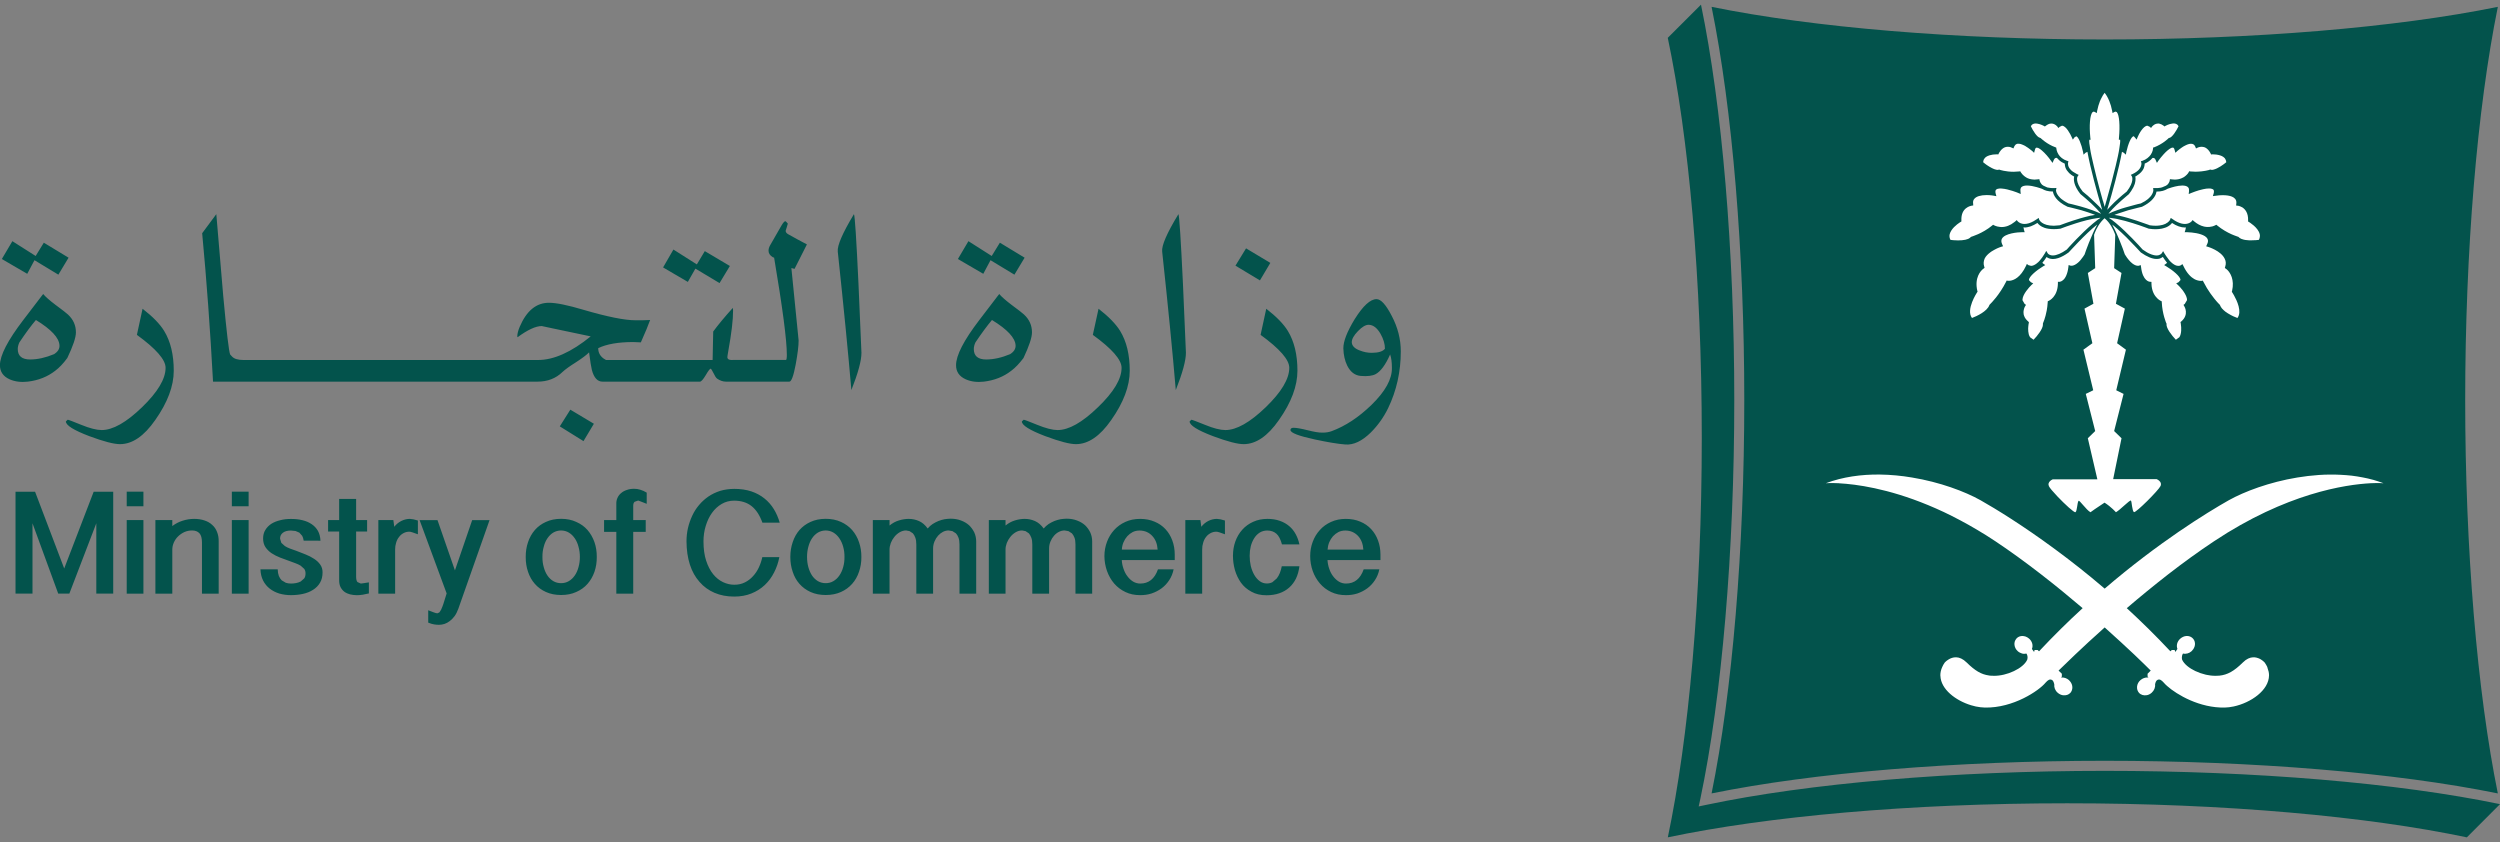 <svg version="1.2" xmlns="http://www.w3.org/2000/svg" viewBox="0 0 380 128" width="380" height="128">
	<rect x="0" y="0" width="380" height="128" fill="#808080" stroke="none"/>
	<style>
		.s0 { fill: #03534c } 
		.s1 { fill: #ffffff } 
	</style>
	<g>
		<path class="s0" d="m258.55 0.71l-5.05 5.04c3.18 15.03 5.17 36.69 5.17 60.77 0 24.06-1.99 45.72-5.16 60.75l-0.02 0.01c15.02-3.17 36.67-5.18 60.74-5.18 24.07 0 45.71 2.01 60.73 5.18l5.04-5.05c-15.45-3.22-37.31-5.06-60.08-5.06-23.01 0-45.09 1.89-60.58 5.17l-1.14 0.24 0.25-1.14c3.27-15.51 5.16-37.6 5.16-60.62 0-22.78-1.85-44.64-5.06-60.11zm1.61 0.33c3.16 15.54 4.97 37.22 4.97 59.78 0 22.58-1.81 44.26-4.97 59.78 15.52-3.16 37.21-4.96 59.75-4.96 22.56 0 44.25 1.8 59.76 4.96-3.15-15.5-4.96-37.19-4.96-59.78 0-22.57 1.81-44.26 4.96-59.78-15.51 3.16-37.2 4.96-59.76 4.96-22.54 0-44.23-1.8-59.75-4.96z"/>
		<path class="s0" d="m129.8 32.55q-2.61 4.33-2.46 5.69 1.32 12.34 2.07 21.05 1.54-3.91 1.53-5.66l-0.45-10.47q-0.48-10.27-0.69-10.61zm49.32 0q-2.63 4.33-2.47 5.69 1.33 12.34 2.07 21.05 1.54-3.91 1.54-5.66l-0.45-10.47q-0.49-10.27-0.69-10.61zm-146.24 0q-1.46 1.97-2.15 2.9 1.01 10.72 1.65 22.56h6.33 30.1 5.58 7.31q2.3 0 3.81-1.48 0.61-0.57 2.03-1.46 1.42-0.92 2-1.51 0.27 2.09 0.42 2.66 0.47 1.79 1.62 1.79h8.9 5.91q0.29 0 0.88-0.98 0.58-1 0.76-0.99 0.11 0.05 0.43 0.69 0.31 0.66 0.55 0.83 0.67 0.45 1.33 0.45h1.01 8.63q0.47 0 0.96-2.58 0.45-2.43 0.45-3.68l-1.1-11.01 0.48 0.13 1.88-3.72q-1.38-0.72-2.85-1.55-0.38-0.22-0.38-0.52l0.17-0.54 0.16-0.55-0.29-0.32q-0.22-0.2-0.71 0.67l-1.71 2.98q-0.23 0.41-0.22 0.8 0 0.56 0.62 0.96l0.23 0.09q1.93 11.45 1.93 14.75 0 0.8-0.14 0.79h-8.11v0.01h-0.14q-0.6 0-0.65-0.38-0.02-0.05 0.14-0.97 0.74-4.09 0.73-6.19l-0.04-0.38q-1.89 2.1-2.98 3.59l-0.09 4.33h-8.59-7.61l-0.35-0.21q-0.84-0.59-0.84-1.59 1.89-0.92 5.31-0.93 0.74 0.01 1.17 0.05 1.01-2.26 1.41-3.4-0.21 0.01-1.14 0.04h-1.1q-2.46 0-7.89-1.59-3.59-1.07-5.25-1.07-2.89 0-4.45 3.67-0.36 0.87-0.36 1.44l0.04 0.13q2.31-1.7 3.68-1.7l1.78 0.38q3.76 0.78 5.66 1.19-4.42 3.59-8 3.59h-7.4-5.58-30.1-1.69q-1.26 0-1.74-0.52l-0.29-0.31q-0.29-0.61-1.06-8.94c0 0-1.05-12.39-1.05-12.4zm65.94 16.09q0.16 0 0 0 0 0 0 0zm-96.94-11.98l-1.6 2.71 3.86 2.25 1.1-2.07 3.63 2.2 1.55-2.58-3.76-2.28-1.24 2.02c0 0-3.54-2.25-3.54-2.25zm145.32 0l-1.6 2.71 3.86 2.25 1.1-2.07 3.63 2.2 1.55-2.58-3.76-2.28-1.24 2.02c0 0-3.54-2.25-3.54-2.25zm42.2 1.09l-1.61 2.63 3.72 2.24 1.58-2.66c0 0-3.68-2.21-3.69-2.21zm-87.04 0.18l-1.57 2.72 3.76 2.2 1.15-2.02 3.67 2.2 1.57-2.6-3.81-2.26-1.21 2.02c0 0-3.56-2.26-3.56-2.26zm-95.8 6.76l-3.02 3.95q-3.55 4.64-3.55 6.88 0.01 1.48 1.48 2.14 1.22 0.53 2.76 0.35 2.42-0.29 4.17-1.66 0.9-0.67 1.83-1.93 1.31-2.74 1.31-3.9 0-1.59-1.21-2.71-0.38-0.36-1.88-1.46-1.35-1.02-1.89-1.66zm145.32 0l-3.02 3.95q-3.55 4.64-3.54 6.88 0 1.48 1.48 2.14 1.21 0.53 2.75 0.35 2.42-0.29 4.17-1.66 0.9-0.67 1.85-1.93 1.29-2.74 1.29-3.9 0-1.59-1.21-2.71-0.38-0.36-1.88-1.46-1.34-1.02-1.89-1.66zm57.35 0.78q-1.41 0-3.31 3.03-1.75 2.87-1.73 4.46 0.04 1.49 0.59 2.62 0.72 1.44 2.04 1.56 1.54 0.13 2.29-0.28 1.14-0.62 2.19-2.98 0.27 0.78 0.27 2.03 0.05 2.57-3.11 5.64-2.92 2.83-6.06 3.99-0.63 0.23-1.43 0.22-0.74 0.01-2.19-0.36-1.47-0.37-2.16-0.38-0.47 0.01-0.47 0.34 0 0.64 3.72 1.44 2.93 0.63 4.6 0.76 1.88 0.16 3.9-1.83 1.61-1.61 2.62-3.68 1.93-4 1.93-8.64 0-2.79-1.38-5.4-1.31-2.55-2.31-2.54zm-187.56 1.46q-0.62 2.9-0.86 3.97 4.36 3.17 4.36 5 0 2.54-3.58 6-3.59 3.47-6.14 3.47-1.17-0.01-3.09-0.79-1.91-0.78-2.07-0.78l-0.28 0.26q0.01 0.88 3.55 2.23 3.3 1.23 4.69 1.22 2.8 0 5.35-3.67 2.81-3.99 2.81-7.49 0-3.66-1.46-6.05-0.96-1.57-3.28-3.37zm145.31 0q-0.62 2.9-0.87 3.97 4.37 3.17 4.37 5 0.01 2.54-3.59 6-3.58 3.47-6.14 3.47-1.16-0.01-3.08-0.79-1.91-0.78-2.07-0.78l-0.28 0.26q0.01 0.88 3.55 2.23 3.3 1.23 4.68 1.22 2.81 0 5.36-3.67 2.81-3.99 2.81-7.49 0-3.66-1.46-6.05-0.97-1.57-3.28-3.37zm25.49 0q-0.62 2.9-0.86 3.97 4.36 3.17 4.36 5 0 2.54-3.58 6-3.6 3.47-6.14 3.47-1.18-0.01-3.08-0.79-1.93-0.78-2.08-0.78l-0.27 0.26q0 0.88 3.54 2.23 3.3 1.23 4.68 1.22 2.81 0 5.36-3.67 2.81-3.99 2.81-7.49 0-3.66-1.46-6.05-0.96-1.57-3.28-3.37zm-187.01 1.71q3.5 2.14 3.58 3.85 0.05 0.79-0.82 1.34-1.94 0.81-3.63 0.81-1.89 0-1.89-1.59 0-0.47 0.25-1.01 1.41-2.11 2.51-3.4zm145.32 0q3.5 2.14 3.59 3.85 0.04 0.79-0.83 1.34-1.93 0.81-3.64 0.81-1.88 0-1.88-1.59 0-0.47 0.25-1.01 1.42-2.11 2.51-3.4zm57.31 0.73q0.99 0.05 1.75 1.37 0.68 1.21 0.67 2.27-0.49 0.62-2.02 0.62-0.91 0-1.81-0.36-1.16-0.43-1.21-1.23-0.02-0.72 0.94-1.71 0.96-1 1.68-0.96zm-121.4 12.9l-1.6 2.54 3.6 2.24 1.58-2.64z"/>
		<path class="s0" d="m96.46 74.3q-0.65-0.02-1.17 0.17-0.51 0.16-0.87 0.47-0.37 0.3-0.56 0.73-0.19 0.41-0.18 0.9v2.48h-1.86v1.79h1.86v9.4h2.57v-9.4h1.9v-1.79h-1.9v-2.17q0-0.44 0.22-0.61l0.53-0.19 0.38 0.14q0.36 0.14 0.92 0.36v-1.7q-0.47-0.29-0.97-0.44-0.49-0.15-0.87-0.14zm15.13 0.01q-1.14 0.01-2.12 0.3-0.99 0.32-1.79 0.86-0.8 0.55-1.42 1.29-0.63 0.74-1.04 1.63-0.42 0.9-0.65 1.88-0.22 0.99-0.22 2 0.01 1.98 0.51 3.54 0.51 1.57 1.47 2.64 0.93 1.08 2.28 1.66 1.34 0.57 2.99 0.57 1.45 0 2.61-0.47 1.17-0.47 2.03-1.28 0.87-0.82 1.42-1.91 0.56-1.08 0.8-2.33h-2.59q-0.17 0.8-0.52 1.55-0.35 0.76-0.9 1.35-0.53 0.59-1.24 0.94-0.73 0.36-1.61 0.35-0.86 0-1.69-0.39-0.85-0.4-1.51-1.21-0.66-0.82-1.07-2.07-0.4-1.24-0.4-2.92 0-1.25 0.35-2.37 0.34-1.12 0.95-1.97 0.61-0.85 1.47-1.35 0.86-0.5 1.89-0.5 1.61 0.01 2.64 0.82 1.05 0.83 1.66 2.53h2.63q-0.32-1.12-0.89-2.05-0.57-0.94-1.43-1.63-0.85-0.69-2-1.08-1.16-0.38-2.61-0.38zm-92.33 0.42v2.22h2.54v-2.22zm15.98 0v2.22h2.55v-2.22zm-32.88 0.01v15.49h2.58v-10.69l3.91 10.69h1.69l4.1-10.69v10.69h2.57v-15.49h-2.97l-4.48 11.67-4.43-11.67zm49.19 1.1v3.21h-1.68v1.74h1.68v7.39q0 0.64 0.21 1.06 0.23 0.44 0.59 0.71 0.37 0.27 0.85 0.39 0.49 0.12 1.02 0.13 0.4 0 0.89-0.07 0.49-0.08 0.96-0.2v-1.68q-0.56 0.1-0.83 0.13l-0.4 0.05-0.51-0.23q-0.2-0.22-0.2-0.84v-6.84h1.67v-1.74h-1.67v-3.21c0 0-2.58 0-2.58 0zm92.95 3q-0.45 0.01-0.92 0.08-0.47 0.09-0.94 0.27-0.45 0.19-0.88 0.46-0.42 0.28-0.75 0.68-0.59-0.81-1.32-1.13-0.75-0.33-1.56-0.33-0.71 0-1.48 0.23-0.78 0.23-1.44 0.78v-0.83h-2.54v11.19h2.54v-6.72q0-0.47 0.19-0.98 0.2-0.51 0.54-0.93 0.34-0.43 0.8-0.7 0.47-0.28 0.99-0.28l0.52 0.1 0.51 0.34q0.22 0.25 0.37 0.66 0.15 0.4 0.15 1.02v7.49h2.55v-6.85q0-0.58 0.21-1.08 0.21-0.51 0.54-0.88 0.34-0.38 0.75-0.59 0.42-0.21 0.85-0.21l0.59 0.1 0.53 0.34q0.24 0.25 0.39 0.66 0.15 0.4 0.15 1.02v7.49h2.54v-7.93q0-0.74-0.29-1.38-0.3-0.62-0.8-1.1-0.52-0.46-1.23-0.72-0.71-0.27-1.56-0.27zm17.63 0q-0.45 0.01-0.92 0.08-0.47 0.09-0.94 0.27-0.45 0.19-0.88 0.46-0.41 0.28-0.75 0.68-0.59-0.81-1.32-1.13-0.75-0.33-1.56-0.33-0.71 0-1.48 0.23-0.78 0.23-1.44 0.78v-0.83h-2.54v11.19h2.54v-6.72q0-0.47 0.19-0.98 0.2-0.51 0.54-0.93 0.34-0.43 0.8-0.7 0.46-0.28 0.99-0.28l0.52 0.1 0.51 0.34q0.21 0.25 0.37 0.66 0.15 0.4 0.15 1.02v7.49h2.55v-6.85q0-0.58 0.21-1.08 0.21-0.51 0.54-0.88 0.33-0.38 0.75-0.59 0.42-0.21 0.85-0.21l0.59 0.1 0.53 0.34q0.23 0.25 0.39 0.66 0.15 0.4 0.15 1.02v7.49h2.54v-7.93q0-0.74-0.29-1.38-0.3-0.62-0.8-1.1-0.52-0.46-1.23-0.72-0.71-0.27-1.56-0.27zm-76.84 0.02q-1.3 0-2.31 0.47-1 0.45-1.68 1.23-0.69 0.8-1.04 1.85-0.36 1.05-0.35 2.25-0.01 1.2 0.35 2.25 0.35 1.06 1.04 1.84 0.68 0.78 1.68 1.23 1.01 0.46 2.31 0.46 1.3 0 2.3-0.46 1.03-0.45 1.71-1.23 0.69-0.78 1.06-1.84 0.36-1.05 0.35-2.25 0.01-1.2-0.35-2.25-0.37-1.05-1.06-1.85-0.68-0.78-1.71-1.23-1-0.47-2.3-0.47zm40.22 0q-1.3 0-2.31 0.47-0.99 0.45-1.68 1.23-0.69 0.8-1.03 1.85-0.36 1.05-0.36 2.25 0 1.2 0.36 2.25 0.34 1.06 1.03 1.84 0.69 0.78 1.68 1.23 1.01 0.46 2.31 0.46 1.3 0 2.32-0.46 1-0.45 1.69-1.23 0.7-0.78 1.05-1.84 0.37-1.05 0.36-2.25 0.01-1.2-0.36-2.25-0.35-1.05-1.05-1.85-0.69-0.78-1.69-1.23-1.02-0.47-2.32-0.47zm-96 0.01q-0.88 0-1.73 0.27-0.85 0.26-1.59 0.82v-0.91h-2.57v11.19h2.57v-6.69q0-0.56 0.23-1.08 0.24-0.54 0.65-0.94 0.41-0.4 0.96-0.66 0.55-0.24 1.17-0.24 0.71 0 1.11 0.42 0.39 0.42 0.39 1.43v7.76h2.54v-7.96q0.01-0.79-0.25-1.42-0.24-0.64-0.73-1.07-0.47-0.45-1.17-0.68-0.7-0.24-1.58-0.24zm32.79 0q-0.66 0-1.29 0.31-0.63 0.31-1.08 0.89l-0.14-1.02h-2.28v11.19h2.55v-6.7q-0.01-0.54 0.15-1.04 0.14-0.5 0.43-0.86 0.27-0.38 0.69-0.6 0.41-0.23 0.92-0.22 0.21-0.01 1.27 0.39v-2.09l-0.67-0.18c0 0-0.55-0.07-0.55-0.07zm122.67 0q-0.66 0-1.3 0.31-0.62 0.31-1.07 0.89l-0.14-1.02h-2.29v11.19h2.56v-6.7q-0.01-0.54 0.15-1.04 0.14-0.5 0.42-0.86 0.28-0.38 0.7-0.6 0.41-0.23 0.92-0.22 0.21-0.01 1.27 0.39v-2.09l-0.67-0.18c0 0-0.55-0.07-0.55-0.07zm7.68 0q-1.19 0-2.16 0.44-0.97 0.43-1.65 1.19-0.69 0.76-1.06 1.78-0.37 1.02-0.37 2.2 0 1.07 0.29 2.14 0.31 1.07 0.92 1.94 0.62 0.86 1.6 1.38 0.95 0.54 2.29 0.54 1.07 0 1.94-0.3 0.87-0.3 1.51-0.87 0.64-0.57 1.04-1.39 0.38-0.81 0.51-1.85h-2.68q-0.1 0.54-0.29 1.02-0.19 0.47-0.47 0.83l-0.66 0.57q-0.38 0.2-0.84 0.2-0.61 0-1.1-0.36-0.49-0.37-0.82-0.95-0.34-0.59-0.53-1.35-0.17-0.76-0.17-1.56 0-0.76 0.17-1.45 0.19-0.7 0.53-1.23 0.33-0.52 0.83-0.84 0.51-0.31 1.14-0.31 0.84 0 1.39 0.48 0.54 0.47 0.85 1.63h2.65q-0.17-0.83-0.56-1.55-0.38-0.71-0.98-1.22-0.6-0.52-1.43-0.81-0.83-0.3-1.89-0.3zm-19.35 0q-1.25 0-2.25 0.46-1.01 0.46-1.71 1.24-0.7 0.77-1.08 1.79-0.38 1.02-0.39 2.15 0.01 1.19 0.39 2.27 0.39 1.09 1.09 1.91 0.71 0.82 1.72 1.3 1 0.48 2.25 0.47 0.89 0.01 1.71-0.25 0.83-0.28 1.51-0.77 0.69-0.51 1.17-1.24 0.49-0.73 0.68-1.66h-2.38q-0.76 2.16-2.69 2.16-0.57 0-1.07-0.29-0.5-0.3-0.87-0.8-0.38-0.48-0.6-1.14-0.23-0.64-0.27-1.34h8.05v-0.81q0-1.18-0.37-2.17-0.36-0.99-1.05-1.73-0.68-0.73-1.65-1.13-0.98-0.42-2.19-0.42zm31.27 0q-1.25 0-2.25 0.46-1.02 0.46-1.71 1.24-0.7 0.77-1.08 1.79-0.38 1.02-0.38 2.15 0 1.19 0.38 2.27 0.39 1.09 1.1 1.91 0.7 0.82 1.71 1.3 1.01 0.48 2.25 0.47 0.89 0.01 1.72-0.25 0.82-0.28 1.5-0.77 0.69-0.51 1.17-1.24 0.49-0.73 0.68-1.66h-2.38q-0.76 2.16-2.69 2.16-0.57 0-1.07-0.29-0.49-0.3-0.87-0.8-0.38-0.48-0.6-1.14-0.23-0.64-0.27-1.34h8.05v-0.81q0-1.18-0.37-2.17-0.36-0.99-1.05-1.73-0.68-0.73-1.65-1.13-0.97-0.42-2.19-0.42zm-160.34 0.01q-0.83-0.01-1.59 0.18-0.78 0.18-1.37 0.54-0.59 0.38-0.93 0.94-0.35 0.55-0.35 1.31 0 0.77 0.36 1.32 0.36 0.53 0.93 0.92 0.58 0.38 1.29 0.66 0.72 0.28 1.44 0.53 0.48 0.16 0.92 0.34 0.44 0.16 0.78 0.37l0.54 0.49q0.2 0.3 0.19 0.69 0 0.46-0.2 0.75l-0.54 0.47q-0.33 0.17-0.72 0.24-0.39 0.07-0.75 0.07-0.43 0-0.79-0.12l-0.62-0.37q-0.27-0.26-0.44-0.68-0.15-0.4-0.17-0.99h-2.62q0.03 0.97 0.41 1.72 0.38 0.73 1.01 1.22 0.64 0.49 1.45 0.74 0.83 0.24 1.77 0.24 0.96 0 1.82-0.19 0.87-0.19 1.52-0.61 0.68-0.42 1.07-1.08 0.39-0.65 0.39-1.59 0-0.68-0.36-1.18-0.35-0.5-0.93-0.87-0.57-0.38-1.3-0.67-0.7-0.28-1.41-0.55-0.49-0.16-0.93-0.33-0.45-0.17-0.8-0.39l-0.54-0.49-0.19-0.63q-0.01-0.56 0.42-0.9 0.43-0.34 1.24-0.34l0.69 0.07 0.58 0.25 0.43 0.48q0.16 0.29 0.23 0.74h2.08l0.28 0.01h0.19q-0.04-0.87-0.38-1.49-0.36-0.63-0.96-1.03-0.6-0.41-1.4-0.6-0.81-0.2-1.74-0.19zm-24.97 0.17v11.19h2.54v-11.19zm15.98 0v11.19h2.55v-11.19zm36.53 0.01l-2.62 7.64-2.65-7.64h-2.72l4.11 11.14-0.47 1.51-0.16 0.46-0.21 0.5-0.25 0.4-0.29 0.15-0.25-0.03-0.36-0.12-0.42-0.16-0.39-0.15v1.88q0.52 0.21 0.9 0.27 0.39 0.06 0.74 0.06 0.4 0 0.82-0.13 0.41-0.13 0.8-0.43 0.41-0.3 0.74-0.75 0.34-0.47 0.58-1.14l4.74-13.46c0 0-2.64 0-2.64 0zm13.51 1.57q0.66 0.01 1.18 0.32 0.53 0.32 0.9 0.87 0.38 0.54 0.57 1.28 0.21 0.73 0.21 1.55 0 0.84-0.21 1.56-0.19 0.73-0.57 1.27-0.37 0.54-0.9 0.85-0.52 0.31-1.18 0.31-0.64 0-1.18-0.31-0.52-0.31-0.89-0.85-0.37-0.55-0.56-1.27-0.21-0.72-0.2-1.56-0.01-0.82 0.2-1.55 0.19-0.75 0.56-1.28 0.37-0.55 0.89-0.87 0.54-0.31 1.18-0.32zm40.22 0q0.66 0.01 1.18 0.32 0.53 0.32 0.9 0.87 0.38 0.54 0.58 1.28 0.21 0.73 0.2 1.55 0.01 0.84-0.2 1.56-0.2 0.73-0.58 1.27-0.37 0.54-0.9 0.85-0.52 0.31-1.18 0.31-0.64 0-1.18-0.31-0.52-0.31-0.89-0.85-0.36-0.55-0.56-1.27-0.2-0.72-0.2-1.56 0-0.82 0.2-1.55 0.2-0.75 0.56-1.28 0.37-0.55 0.89-0.87 0.54-0.31 1.18-0.32zm47.7 0.01q0.6 0 1.11 0.22 0.49 0.22 0.84 0.61 0.36 0.38 0.57 0.91 0.2 0.53 0.24 1.16h-5.44q0.03-0.59 0.25-1.11 0.22-0.52 0.57-0.92 0.37-0.4 0.83-0.64 0.47-0.23 1.03-0.23zm31.27 0q0.61 0 1.11 0.22 0.49 0.22 0.85 0.61 0.35 0.38 0.56 0.91 0.2 0.53 0.24 1.16h-5.44q0.04-0.59 0.25-1.11 0.22-0.52 0.57-0.92 0.37-0.4 0.83-0.64 0.47-0.23 1.03-0.23z"/>
	</g>
	<path class="s1" d="m319.9 14.11q-0.25 0.3-0.57 0.96-0.08 0.17-0.16 0.36v0.01q-0.23 0.57-0.4 1.39l-0.06 0.36-0.3-0.17-0.17-0.06-0.19 0.1c-0.38 0.45-0.51 2.01-0.32 3.88l0.04 0.3h-0.19c-0.06 0.21 0.01 0.72 0.13 1.43l0.07 0.42 0.14 0.69q0.14 0.66 0.33 1.44 0.18 0.78 0.4 1.64 0 0 0 0 0.22 0.86 0.46 1.77 0.25 0.91 0.51 1.84l0.06 0.16 0.21 0.73 0.01 0.1 0.04-0.1 0.2-0.73 0.05-0.16c0.53-1.86 1.02-3.7 1.39-5.25q0.18-0.78 0.33-1.44l0.14-0.69 0.07-0.42c0.12-0.71 0.18-1.22 0.14-1.43h-0.2l0.02-0.3c0.18-1.87 0.05-3.43-0.31-3.88l-0.18-0.1-0.2 0.06-0.28 0.17-0.07-0.36q-0.16-0.82-0.4-1.39v-0.01c-0.25-0.64-0.53-1.07-0.74-1.32zm10.49 4.65q-0.1 0-0.19 0.02c-0.54 0.06-1.07 0.36-1.07 0.36l-0.11 0.08-0.07-0.04-0.05-0.05q-0.34-0.26-0.66-0.33-0.05-0.01-0.11-0.02-0.02 0-0.05 0-0.03 0-0.06 0-0.1 0-0.19 0.02c-0.26 0.05-0.45 0.18-0.57 0.29q-0.05 0.04-0.08 0.08-0.06 0.06-0.07 0.07l-0.02 0.03-0.13 0.18-0.2-0.18-0.35-0.16q0 0-0.01 0c-0.61 0-1.3 1.27-1.48 1.73l-0.15 0.38-0.26-0.32-0.03-0.03-0.14-0.16q0 0.01 0 0.01l-0.01-0.01c-0.39 0-0.87 1.24-1.12 2.36l-0.08 0.44-0.16-0.15-0.15-0.14-0.14-0.07-0.14-0.08c-0.44 2.49-1.51 6.37-2.16 8.51l-0.08 0.31 0.52-0.56 0.58-0.59c0.86-0.82 1.71-1.51 1.87-1.63 1.18-1.52 0.79-2.27 0.79-2.28l-0.15-0.23-0.02-0.02 0.05-0.03 0.22-0.1c0.43-0.21 0.7-0.41 0.92-0.63 0.31-0.33 0.39-0.64 0.41-0.84q0-0.03 0.01-0.05v-0.03l-0.01-0.13-0.04-0.17-0.03-0.07v-0.02l0.16-0.05 0.08-0.02c0.62-0.22 1.01-0.59 1.25-0.92 0.32-0.47 0.35-0.9 0.35-0.9l0.01-0.19 0.16-0.04c1.29-0.49 2.18-1.35 2.19-1.38l0.06-0.04 0.07-0.01c0.44-0.09 1.07-1.1 1.39-1.77q-0.15-0.32-0.5-0.4-0.06-0.01-0.12-0.02-0.06-0.01-0.13-0.01zm-20.96 0.01q-0.54 0-0.74 0.42c0.32 0.68 0.94 1.68 1.4 1.76l0.06 0.03 0.06 0.04c0.02 0.01 0.9 0.89 2.2 1.36q0 0 0.01 0l0.06 0.03 0.07 0.03 0.01 0.06 0.01 0.11c0 0.04 0.05 0.45 0.35 0.91 0.23 0.33 0.62 0.71 1.26 0.92l0.08 0.02 0.15 0.06-0.03 0.08-0.04 0.17v0.16c0 0.2 0.07 0.54 0.42 0.89q0.27 0.29 0.82 0.57 0.05 0.03 0.1 0.06l0.21 0.1 0.06 0.02-0.01 0.04-0.16 0.24c0 0-0.41 0.75 0.79 2.26 0.08 0.06 0.33 0.26 0.66 0.55h0.01q0.25 0.22 0.55 0.5 0.31 0.28 0.62 0.59l0.48 0.46 0.12 0.12 0.08 0.08 0.43 0.48-0.01-0.02 0.02 0.02-0.09-0.32c-0.63-2.12-1.71-6-2.15-8.49h-0.01q0 0 0 0l-0.28 0.14-0.3 0.29-0.08-0.43c-0.24-1.15-0.72-2.36-1.05-2.36q-0.01 0-0.01 0l-0.07 0.06-0.18 0.11-0.13 0.19-0.11 0.14-0.17-0.37c-0.19-0.46-0.87-1.74-1.47-1.74v0.01q0 0-0.01-0.01l-0.35 0.17-0.2 0.18-0.15-0.22c0 0-0.36-0.46-0.91-0.46q-0.1 0-0.2 0.02-0.01 0-0.02 0-0.08 0.02-0.16 0.05-0.02 0.01-0.05 0.02-0.21 0.09-0.43 0.26l-0.09 0.07-0.04 0.03-0.13-0.08c-0.01 0-0.52-0.29-1.04-0.36q-0.11-0.02-0.22-0.02zm-2.64 3.08q-0.06 0-0.11 0-0.05 0.01-0.1 0.02-0.05 0.02-0.09 0.04-0.05 0.02-0.09 0.05-0.02 0.02-0.03 0.03-0.02 0.02-0.04 0.04-0.08 0.07-0.13 0.17-0.03 0.05-0.05 0.11l-0.11 0.25-0.23-0.1q-0.01-0.01-0.18-0.08-0.08-0.02-0.19-0.05h-0.01q-0.05-0.01-0.11-0.01-0.07-0.01-0.13-0.01-0.43 0-0.77 0.26-0.26 0.19-0.47 0.52-0.07 0.11-0.14 0.23v0.01l-0.06 0.14-0.17-0.01h-0.11q-0.12 0-0.35 0.02-0.11 0-0.23 0.02-0.02 0.01-0.04 0.01-0.2 0.03-0.41 0.09-0.04 0.01-0.07 0.02-0.14 0.04-0.26 0.1-0.19 0.09-0.34 0.22-0.05 0.05-0.09 0.1-0.17 0.18-0.22 0.44 0 0.01 0 0.02-0.01 0.08-0.01 0.17 0.17 0.14 0.44 0.34 0.13 0.09 0.28 0.19 0.14 0.09 0.29 0.18h0.01q0.15 0.09 0.3 0.17 0.16 0.08 0.31 0.14 0.07 0.03 0.14 0.05 0.08 0.03 0.15 0.04 0.07 0.02 0.13 0.03 0.07 0.01 0.13 0.01l0.09-0.01 0.08-0.01 0.04-0.02 0.03-0.01 0.06 0.03c0.02 0.01 0.93 0.31 2.15 0.31q0.42-0.01 0.84-0.05l0.15-0.03 0.09 0.15c0.01 0.01 0.1 0.17 0.29 0.37q0.09 0.1 0.22 0.2 0.06 0.05 0.13 0.1 0.07 0.06 0.15 0.1 0.08 0.05 0.17 0.1 0.09 0.04 0.19 0.08 0.1 0.04 0.2 0.07h0.01q0.21 0.06 0.47 0.08 0.13 0.02 0.26 0.02l0.51-0.04 0.22-0.03 0.05 0.25q0.01 0.03 0.08 0.2 0.05 0.12 0.18 0.28 0.04 0.06 0.09 0.11l0.23 0.16 0.57 0.26 0.23 0.04q0.09 0.02 0.19 0.03 0.1 0.02 0.21 0.02 0.1 0.01 0.21 0.01h0.01q0.11 0 0.22 0l0.13-0.01 0.19-0.01v0.08l-0.06 0.24v0.02c0 0.07 0.01 0.29 0.18 0.59q0.14 0.26 0.47 0.59 0.08 0.08 0.18 0.16 0.2 0.16 0.46 0.33h0.01q0.13 0.09 0.28 0.17 0.15 0.09 0.32 0.17h0.01c0.16 0.04 0.91 0.2 1.83 0.46 0.56 0.16 1.17 0.35 1.75 0.56q0.36 0.13 0.7 0.27 0.16 0.06 0.32 0.14 0.01 0 0.02 0.01 0.15 0.06 0.28 0.13l-0.01-0.05-0.03-0.05-0.59-0.65q-0.2-0.21-0.41-0.41-0.2-0.21-0.41-0.4-0.42-0.39-0.79-0.71-0.36-0.31-0.59-0.5-0.23-0.19-0.24-0.2l-0.04-0.04c-1.04-1.32-1.04-2.22-0.94-2.65h-0.01q-0.11-0.06-0.22-0.12-0.1-0.07-0.19-0.13h-0.01q-0.09-0.07-0.17-0.14-0.08-0.06-0.16-0.13-0.41-0.42-0.55-0.8-0.04-0.12-0.07-0.24-0.05-0.22-0.04-0.39-0.52-0.22-0.84-0.52h-0.01q-0.19-0.17-0.34-0.35l-0.06-0.02c-0.13 0-0.27 0.03-0.39 0.25q-0.03 0.05-0.05 0.11l-0.04 0.09-0.13 0.32-0.26-0.35c-0.33-0.48-0.88-1.13-1.38-1.55q-0.14-0.13-0.28-0.22-0.28-0.2-0.48-0.2c-0.07 0-0.22 0-0.3 0.38l-0.11 0.41-0.29-0.28q-0.02-0.01-0.22-0.17-0.1-0.08-0.23-0.18-0.13-0.1-0.28-0.2h-0.01q-0.15-0.11-0.32-0.21-0.09-0.04-0.17-0.09-0.09-0.04-0.18-0.08-0.09-0.04-0.18-0.07-0.08-0.03-0.17-0.06-0.09-0.02-0.17-0.03-0.09-0.01-0.17-0.01zm26.24 0q-0.27 0-0.58 0.13-0.15 0.06-0.3 0.14-0.15 0.08-0.3 0.16-0.14 0.09-0.28 0.19c-0.26 0.18-0.49 0.37-0.62 0.48l-0.09 0.09-0.21 0.18-0.1-0.4q-0.07-0.28-0.16-0.34-0.04-0.03-0.08-0.04-0.04-0.01-0.06 0-0.11 0-0.23 0.05-0.12 0.05-0.26 0.15-0.14 0.09-0.29 0.22-0.3 0.26-0.6 0.59c-0.3 0.33-0.58 0.68-0.78 0.96l-0.17 0.25-0.07 0.1-0.18-0.41q-0.02-0.06-0.05-0.11-0.02-0.04-0.05-0.08-0.03-0.04-0.06-0.06-0.02-0.02-0.04-0.04-0.01 0-0.01-0.01-0.03-0.02-0.06-0.03-0.08-0.03-0.15-0.02l-0.07 0.01q-0.01 0.01-0.02 0.02c-0.27 0.31-0.64 0.63-1.17 0.84q0 0.01 0 0.01 0 0.08-0.01 0.18-0.01 0.1-0.04 0.21 0 0 0 0-0.02 0.11-0.07 0.24 0 0 0 0-0.02 0.06-0.05 0.12 0 0 0 0.01c-0.17 0.34-0.47 0.72-1.03 1.06v0.01q-0.02 0.01-0.03 0.02-0.09 0.05-0.19 0.1 0.06 0.24 0.01 0.68-0.02 0.14-0.06 0.3 0 0.01 0 0.01-0.02 0.08-0.05 0.17 0 0 0 0-0.06 0.18-0.15 0.37 0 0 0 0.01-0.05 0.09-0.1 0.19 0 0.01 0 0.01-0.01 0.01-0.02 0.02-0.09 0.17-0.21 0.35-0.01 0.03-0.03 0.06 0 0 0 0-0.03 0.04-0.05 0.07-0.13 0.19-0.3 0.41l-0.03 0.04q-0.01 0.01-0.24 0.2c-0.19 0.16-0.5 0.42-0.84 0.72q-0.11 0.1-0.23 0.21-0.58 0.51-1.14 1.09l-0.58 0.65-0.02 0.05-0.02 0.02-0.01 0.02q0 0 0 0l-0.01 0.01q0.31-0.15 0.64-0.29 0.34-0.13 0.7-0.26 0.29-0.11 0.59-0.21 0.3-0.1 0.59-0.18 0.88-0.26 1.53-0.42c0.14-0.04 0.31-0.08 0.42-0.11q0 0 0 0 0.35-0.08 0.45-0.1 0.34-0.17 0.61-0.33 0.13-0.09 0.24-0.17 0.12-0.08 0.22-0.16 0.08-0.08 0.16-0.15 0.01-0.01 0.02-0.01v-0.01q0.08-0.08 0.15-0.15 0.07-0.08 0.13-0.15 0.06-0.07 0.1-0.14 0 0 0-0.01 0.05-0.06 0.08-0.13 0 0 0 0c0.17-0.3 0.19-0.53 0.19-0.6v-0.02l-0.03-0.25v-0.06l0.15 0.01h0.14q0.25 0.01 0.46-0.01 0.21-0.02 0.4-0.05l0.22-0.06 0.26-0.11 0.31-0.13 0.23-0.16q0.11-0.11 0.18-0.22c0.13-0.19 0.16-0.35 0.16-0.37l0.04-0.25 0.25 0.03 0.5 0.04h0.01q0.13 0 0.26-0.02 0.26-0.02 0.48-0.09 0.11-0.03 0.21-0.07 0.19-0.07 0.36-0.17 0.08-0.05 0.15-0.1 0.07-0.05 0.14-0.11c0.34-0.27 0.49-0.55 0.49-0.56l0.06-0.12 0.01-0.03h0.03l0.15 0.03c0.25 0.01 0.55 0.04 0.83 0.04q0.23 0 0.44-0.02 0.21-0.01 0.4-0.03 0.19-0.02 0.36-0.05 0.17-0.02 0.32-0.05 0.28-0.06 0.45-0.1 0.15-0.05 0.16-0.06l0.07-0.02h0.01l0.01 0.01 0.04 0.01 0.17 0.03q0.07 0 0.13-0.01 0.04-0.01 0.07-0.01 0.03-0.01 0.07-0.02c0.66-0.15 1.53-0.78 1.93-1.12q-0.01-0.23-0.11-0.42-0.05-0.11-0.12-0.2-0.19-0.2-0.44-0.32-0.13-0.06-0.26-0.1 0 0 0 0-0.13-0.04-0.26-0.07h-0.01q-0.13-0.03-0.25-0.05 0 0 0 0-0.13-0.01-0.23-0.02h-0.01q-0.09-0.01-0.16-0.01-0.1 0-0.17-0.01h-0.12l-0.03 0.01-0.13 0.01-0.05-0.09-0.03-0.08q-0.32-0.61-0.77-0.86-0.09-0.04-0.19-0.08-0.09-0.03-0.19-0.04h-0.01q-0.1-0.02-0.2-0.02-0.09 0-0.16 0.01c-0.28 0.03-0.47 0.13-0.47 0.13l-0.21 0.11h-0.02l-0.1-0.25q-0.07-0.18-0.18-0.28-0.04-0.04-0.08-0.07-0.16-0.11-0.4-0.11zm-1.31 6.35c-0.72 0-1.59 0.27-2 0.41q0 0 0 0-0.2 0.07-0.22 0.07l-0.08 0.05h-0.01q-0.27 0.17-0.67 0.28-0.4 0.11-0.95 0.11-0.02 0.1-0.05 0.21-0.03 0.11-0.08 0.24c-0.22 0.52-0.77 1.22-2.08 1.86l-0.04 0.01c0 0-0.24 0.06-0.62 0.15-0.37 0.09-0.89 0.22-1.44 0.37-0.49 0.15-1.03 0.32-1.54 0.5q-0.25 0.09-0.49 0.18l-0.05 0.03 0.68 0.11c1.85 0.41 3.88 1.17 4.47 1.38 0.05 0.02 0.17 0.07 0.2 0.08q0 0 0 0 0.48 0.07 0.9 0.07 0.17 0 0.32-0.01 0.31-0.02 0.55-0.08 0.12-0.02 0.23-0.05 0.22-0.07 0.38-0.14c0.56-0.27 0.71-0.61 0.71-0.61l0.09-0.24 0.03-0.05 0.1 0.06 0.15 0.1q0.08 0.05 0.15 0.1 0.06 0.04 0.11 0.08 0.13 0.08 0.25 0.15 0.13 0.07 0.25 0.13 0.61 0.29 1.13 0.29h0.06l0.26-0.03 0.24-0.07c0.3-0.11 0.45-0.28 0.45-0.28l0.09-0.12 0.08-0.09 0.18 0.16q0.75 0.64 1.53 0.82 0.02 0.01 0.05 0.01 0.02 0.01 0.04 0.01 0.26 0.05 0.51 0.05 0.13 0 0.25-0.01 0.24-0.02 0.42-0.07 0.09-0.03 0.16-0.05 0.15-0.05 0.23-0.09 0.08-0.04 0.08-0.04l0.15-0.08 0.13 0.11c0.76 0.62 1.54 1.05 2.14 1.32q0.22 0.1 0.41 0.17 0 0 0 0 0.18 0.08 0.32 0.12 0.27 0.1 0.28 0.1l0.07 0.02 0.04 0.04 0.02 0.01q0.05 0.06 0.12 0.11 0.21 0.16 0.58 0.25 0.12 0.03 0.26 0.06 0.14 0.02 0.29 0.03 0 0 0 0 0.15 0.02 0.32 0.03 0.17 0 0.36 0c0.49 0 0.93-0.04 1.13-0.07q0.11-0.21 0.14-0.43 0.04-0.21-0.01-0.43c-0.24-1.03-1.61-1.83-1.63-1.85l-0.14-0.08v-0.17c0.04-1.14-0.45-1.7-0.88-1.98-0.25-0.15-0.48-0.21-0.6-0.24q-0.07-0.01-0.09-0.01l-0.25-0.03 0.03-0.27q0.06-0.47-0.18-0.74-0.17-0.21-0.48-0.34-0.54-0.22-1.41-0.22-0.3 0-0.53 0.02c-0.33 0.03-0.57 0.07-0.57 0.07l-0.39 0.05 0.05-0.19 0.06-0.2c0.08-0.25 0.05-0.44 0-0.55q-0.08-0.11-0.26-0.16-0.09-0.03-0.2-0.05-0.11-0.01-0.25-0.01-0.4 0-0.87 0.11c-0.45 0.09-0.91 0.24-1.25 0.36-0.35 0.12-0.58 0.22-0.58 0.22l-0.19 0.08-0.19 0.08 0.01-0.07 0.04-0.37q0.01-0.2-0.01-0.34-0.02-0.07-0.05-0.13-0.03-0.06-0.07-0.11-0.23-0.27-0.88-0.28zm-23.61 0q-0.64 0-0.89 0.28-0.04 0.05-0.06 0.1-0.09 0.18-0.05 0.49l0.04 0.42-0.38-0.16c-0.01-0.01-1.45-0.6-2.51-0.67q-0.11-0.01-0.21-0.01-0.04 0-0.07 0-0.09 0.01-0.17 0.02-0.02 0-0.04 0.01-0.08 0.01-0.16 0.03-0.08 0.02-0.13 0.06-0.07 0.05-0.11 0.1-0.12 0.17-0.03 0.55l0.11 0.4-0.37-0.07c0 0-0.51-0.1-1.1-0.1-0.92 0-1.59 0.21-1.88 0.57q0 0 0 0.01-0.01 0-0.01 0-0.23 0.26-0.18 0.68 0 0.03 0.01 0.05v0.03l0.01 0.24-0.23 0.03c-0.03 0.01-0.48 0.07-0.89 0.41-0.38 0.31-0.72 0.86-0.68 1.83v0.17l-0.13 0.07c-0.01 0.01-0.93 0.55-1.4 1.3q-0.17 0.26-0.25 0.56-0.1 0.44 0.12 0.86c0.2 0.03 0.64 0.08 1.15 0.08 0.86 0 1.49-0.13 1.81-0.39q0.06-0.04 0.11-0.1l0.05-0.04 0.07-0.03c0-0.01 1.65-0.46 3.16-1.71l0.13-0.11 0.14 0.08c0 0 0.35 0.2 0.89 0.25q0.12 0.01 0.25 0.02 1.02 0 1.95-0.75 0.09-0.07 0.18-0.14l0.18-0.17 0.16 0.2c0.02 0.01 0.17 0.18 0.46 0.29l0.25 0.07 0.25 0.03h0.06q0.64 0 1.39-0.42 0.26-0.14 0.52-0.33l0.18-0.12 0.07-0.05 0.09 0.3c0.02 0 0.38 0.89 2.21 0.89q0.31-0.01 0.67-0.05 0 0 0.01 0 0.11-0.01 0.22-0.02c0.22-0.08 1.6-0.61 3.14-1.06q0.23-0.07 0.47-0.13 0.15-0.04 0.3-0.08 0.39-0.1 0.77-0.19l0.21-0.03 0.44-0.08-0.01-0.01h0.02l-0.04-0.03c-0.64-0.25-1.37-0.48-2.03-0.68-1.1-0.3-2.03-0.51-2.03-0.51l-0.07-0.02c-1.75-0.84-2.13-1.81-2.21-2.31-0.73 0-1.25-0.16-1.61-0.39l-0.1-0.04c-0.01 0-1.26-0.48-2.22-0.48zm11.1 4.9l-0.39 0.05c-2.03 0.25-5.04 1.39-5.45 1.54-0.03 0.02-0.15 0.06-0.15 0.06h-0.01l-0.04 0.01q-0.54 0.07-0.99 0.07-0.87-0.01-1.41-0.2c-0.6-0.21-0.91-0.52-1.08-0.74q0 0-0.01 0 0 0 0 0-0.51 0.32-0.98 0.5-0.01 0-0.03 0.01 0 0-0.01 0-0.04 0.02-0.08 0.03-0.2 0.07-0.39 0.1-0.12 0.02-0.24 0.04-0.11 0.01-0.22 0.01l-0.15-0.04v0.02l0.01 0.1 0.05 0.26 0.11 0.37h-0.34c-0.72 0-2.66 0.18-3.11 0.98q-0.2 0.34 0.03 0.86l0.14 0.3-0.28 0.08q-0.01 0-0.31 0.11-0.14 0.06-0.33 0.14-0.19 0.09-0.39 0.2-0.21 0.11-0.43 0.25-0.11 0.07-0.21 0.15c-0.35 0.26-0.67 0.57-0.85 0.94-0.16 0.39-0.21 0.79-0.07 1.21l0.05 0.17v0.04l-0.15 0.11q-0.01 0.01-0.08 0.06c-0.32 0.25-1.34 1.29-0.86 3.34l0.03 0.1v0.02l-0.08 0.1c-0.01 0.03-1.73 2.6-0.77 3.88q0 0 0.01-0.01 0 0.01 0 0.01c0.73-0.27 2.3-1.01 2.63-1.94l0.03-0.06 0.02-0.02 0.02-0.03c0 0 0.05-0.05 0.06-0.06 0.17-0.17 1.39-1.37 2.42-3.4l0.05-0.1 0.02-0.07h0.02l0.16 0.02 0.15 0.01h0.01q0.08 0 0.19-0.01c0.55-0.07 1.57-0.45 2.43-2.27l0.12-0.28 0.22 0.16 0.03 0.03 0.06 0.01 0.33 0.09c0.22 0 0.61-0.1 1.1-0.57l0.21-0.22q0.37-0.41 0.8-1.13l0.2-0.36 0.05 0.08 0.07 0.12 0.09 0.15q0 0.02 0.1 0.12c0.11 0.09 0.33 0.23 0.69 0.23q0.86-0.01 2.12-0.9c0.24-0.28 2.19-2.45 3.94-3.92l0.72-0.58 0.46-0.31h-0.02l-0.03-0.02q-0.01 0-0.01 0zm1.42 0l-0.06 0.03 0.46 0.31q0.22 0.18 0.48 0.38 0.12 0.09 0.24 0.2c1.62 1.37 3.39 3.3 3.81 3.78 0.03 0.03 0.11 0.11 0.12 0.13q0.31 0.22 0.6 0.39 0.15 0.09 0.28 0.16h0.01q0.13 0.07 0.26 0.12h0.01q0.13 0.06 0.25 0.1h0.01q0.12 0.04 0.24 0.07 0.12 0.03 0.24 0.05 0.11 0.01 0.22 0.01 0.1 0 0.19-0.01 0.09-0.02 0.17-0.04 0.24-0.09 0.34-0.2 0.08-0.07 0.09-0.08l0.06-0.1 0.03-0.05 0.02-0.04 0.09-0.14 0.19 0.33q0.28 0.45 0.53 0.77 0.08 0.11 0.15 0.2 0.06 0.08 0.12 0.16l0.22 0.22c0.37 0.35 0.67 0.49 0.9 0.54h0.01q0.11 0.02 0.2 0.02 0.09 0 0.16-0.01 0.19-0.05 0.22-0.09 0.01 0 0.01 0l0.08-0.06 0.14-0.11 0.14 0.26c0.55 1.17 1.17 1.74 1.69 2.03q0.01 0 0.01 0 0.08 0.04 0.16 0.08 0.08 0.03 0.16 0.06 0.02 0.01 0.05 0.02 0.15 0.05 0.27 0.07 0.05 0.01 0.09 0.01 0 0 0 0 0.01 0 0.03 0.01 0.1 0.01 0.18 0.01h0.15l0.17-0.04 0.04 0.08 0.05 0.09q0.53 1.03 1.07 1.78 0.3 0.43 0.57 0.76 0.17 0.22 0.32 0.39 0 0 0.01 0.01 0.14 0.16 0.25 0.28c0.03 0.03 0.02 0.02 0.05 0.05 0.1 0.1 0.18 0.19 0.19 0.2l0.05 0.04 0.02 0.06q0.1 0.26 0.3 0.5l0.01 0.01q0.13 0.15 0.3 0.3h0.01q0.08 0.08 0.17 0.15 0.18 0.14 0.38 0.26 0.05 0.03 0.1 0.06c0.5 0.31 1.02 0.54 1.37 0.66q0 0 0.01 0c0.72-0.96-0.08-2.64-0.52-3.43-0.15-0.27-0.26-0.43-0.26-0.44l-0.05-0.06-0.03-0.05 0.01-0.02 0.03-0.1c0.4-1.75-0.29-2.77-0.69-3.18q-0.1-0.1-0.17-0.15-0.07-0.06-0.09-0.06l-0.15-0.12 0.02-0.06 0.04-0.14q0.21-0.64-0.08-1.2-0.01-0.01-0.01-0.02c-0.58-1.19-2.49-1.77-2.49-1.77l-0.31-0.09 0.13-0.31q0.2-0.38 0.12-0.68-0.02-0.09-0.07-0.18c-0.33-0.59-1.51-0.84-2.38-0.93q-0.45-0.05-0.73-0.05h-0.34l0.08-0.26 0.03-0.09 0.02-0.11 0.06-0.27h-0.01l-0.09 0.02q-0.02 0-0.04 0-0.23 0-0.45-0.04h-0.01q-0.49-0.09-1-0.35-0.25-0.13-0.51-0.3-0.01 0-0.01 0c-0.13 0.18-0.37 0.41-0.77 0.61q-0.24 0.11-0.55 0.19-0.11 0.03-0.24 0.06-0.4 0.08-0.93 0.09h-0.01q-0.47 0-0.99-0.08h-0.03c-0.02-0.01-0.24-0.09-0.6-0.22-0.89-0.33-2.65-0.93-4.15-1.24q0 0-0.01-0.01-0.22-0.04-0.43-0.08-0.01 0-0.01 0-0.07-0.01-0.14-0.02-0.14-0.02-0.27-0.04c0 0-0.38-0.04-0.38-0.05zm-0.73 0.07c-0.78 0.66-1.25 1.63-1.47 2.16q-0.11 0.27-0.13 0.36v0.02l0.17 5.05-1.12 0.73 0.85 4.68-1.36 0.74 1.2 5.26-1.36 0.98 1.49 6.17-1.13 0.55 0.01 0.01h-0.01l1.43 5.64-1.12 1.09 0.01 0.01h-0.01l1.45 6.24h-6.79c0 0-0.34 0.14-0.53 0.41q-0.02 0.05-0.04 0.09-0.03 0.04-0.04 0.09-0.04 0.09-0.03 0.2 0.01 0.11 0.06 0.24c0.1 0.25 0.66 0.89 1.32 1.59 1.11 1.16 2.53 2.48 2.72 2.37 0.26-0.15 0.26-1.48 0.47-1.72 0.13-0.18 1.15 1.36 1.81 1.73 0 0 1.1-0.8 2.14-1.46 1.03 0.65 1.73 1.46 1.73 1.46 0.67-0.37 2.13-1.93 2.28-1.77q0.03 0.05 0.06 0.14 0.02 0.09 0.04 0.21 0 0 0 0.01 0.04 0.25 0.08 0.54 0 0 0 0 0.05 0.3 0.11 0.53 0.06 0.24 0.17 0.32c0.15 0.07 1.08-0.76 2.02-1.69 0.94-0.93 1.88-1.96 2.03-2.29 0.1-0.25 0.05-0.46-0.06-0.62-0.19-0.27-0.53-0.41-0.53-0.41h-6.62l1.27-6.21v-0.01l-1.12-1.09 1.43-5.64v-0.01l-1.11-0.55 1.47-6.17-1.34-0.98 1.18-5.26-1.36-0.74 0.85-4.68-1.12-0.73 0.17-5.05q0-0.01-0.09-0.26c-0.19-0.49-0.66-1.56-1.53-2.28zm1.15 0.96c0.53 0.95 1.03 2.15 1.39 3.09q0.13 0.32 0.23 0.59c0.16 0.43 0.27 0.75 0.3 0.85q0.35 0.57 0.65 0.91 0 0 0.01 0 0.1 0.12 0.19 0.21l0.01 0.01c0.77 0.77 1.29 0.59 1.29 0.59l0.27-0.09 0.05 0.31c0.25 2.16 1.31 2.23 1.35 2.23h0.04l0.19 0.01v0.26c0.03 1.19 0.5 1.88 0.89 2.25 0.27 0.26 0.5 0.37 0.52 0.38l0.06 0.02 0.08 0.04 0.02 0.17c0.08 1.77 0.68 3.15 0.68 3.16l0.05 0.08-0.01 0.07c-0.06 0.61 0.8 1.73 1.41 2.36q0 0 0.01 0.01l0.47-0.34 0.06-0.04c0.35-0.52 0.31-1.48 0.23-1.96q-0.01-0.1-0.02-0.18l-0.04-0.17 0.12-0.09c1.22-1.05 0.5-2.24 0.47-2.29l-0.13-0.23 0.2-0.15 0.03-0.06 0.3-0.5c0.03-0.4-0.22-0.88-0.51-1.3q-0.11-0.16-0.22-0.31-0.01 0-0.01 0c-0.22-0.29-0.45-0.53-0.6-0.67l-0.01-0.01-0.29-0.27 0.35-0.17 0.3-0.33q0 0 0 0v-0.01c0.02-0.53-1.23-1.53-2.13-2.06l-0.35-0.21 0.33-0.24 0.09-0.09 0.02-0.02q-0.3-0.36-0.64-0.89 0 0.01 0 0.01-0.01 0-0.01-0.01-0.13 0.11-0.34 0.2-0.02 0.01-0.03 0.02 0 0 0 0-0.06 0.02-0.12 0.04-0.01 0-0.01 0-0.19 0.05-0.45 0.05c-0.65 0-1.47-0.34-2.4-1l-0.04-0.05c-0.02-0.01-0.97-1.07-2.13-2.23q-0.35-0.34-0.71-0.68 0-0.01-0.01-0.01-0.36-0.34-0.72-0.66 0 0-0.01-0.01-0.04-0.03-0.09-0.07-0.13-0.12-0.26-0.23-0.19-0.15-0.37-0.29zm-2.28 0c-1.86 1.46-4.24 4.16-4.29 4.19l-0.05 0.05q-0.85 0.62-1.58 0.86-0.43 0.14-0.81 0.14-0.02 0-0.04 0-0.15 0-0.28-0.03 0 0 0 0-0.07-0.01-0.14-0.03-0.07-0.02-0.12-0.04h-0.01q-0.11-0.04-0.21-0.1-0.09-0.05-0.17-0.11-0.01 0.01-0.01 0.03-0.16 0.25-0.31 0.46-0.16 0.22-0.32 0.4l0.06 0.05 0.05 0.05 0.34 0.24-0.36 0.21c-0.89 0.53-2.15 1.54-2.12 2.07q0 0 0 0.01l0.3 0.32 0.35 0.17-0.29 0.27c-0.36 0.35-1.27 1.36-1.34 2.14q0 0 0 0-0.01 0.08 0 0.15 0 0 0 0.01l0.08 0.14 0.24 0.41 0.1 0.07 0.11 0.08-0.14 0.22c-0.02 0.04-0.31 0.52-0.22 1.13q0 0.02 0 0.04 0.02 0.07 0.03 0.15 0.03 0.09 0.07 0.19 0.14 0.39 0.59 0.79l0.11 0.1-0.02 0.17c0 0-0.05 0.2-0.07 0.48q0 0.01 0 0.01-0.01 0.15-0.02 0.31 0 0.01 0 0.03-0.01 0.41 0.09 0.84 0.02 0.08 0.05 0.16 0.01 0.03 0.02 0.05 0.05 0.14 0.13 0.25l0.21 0.15 0.32 0.23c0.59-0.6 1.38-1.62 1.42-2.24q0-0.06 0-0.11v-0.01-0.07l0.01-0.07c0.01-0.01 0.36-0.8 0.57-1.94q0.06-0.29 0.09-0.59v-0.01q0.04-0.31 0.06-0.64v-0.03l0.01-0.14 0.14-0.06c0.06-0.02 1.36-0.61 1.4-2.63v-0.27h0.24q0.01 0.01 0.06 0c0.1-0.02 0.31-0.09 0.53-0.3q0.06-0.05 0.12-0.12 0.05-0.07 0.11-0.15 0.06-0.08 0.11-0.18 0.11-0.2 0.2-0.47 0.05-0.13 0.09-0.29 0.08-0.31 0.13-0.71l0.04-0.33 0.05 0.02 0.23 0.08c0 0 0.44 0.14 1.11-0.43q0.37-0.29 0.81-0.93 0.11-0.16 0.23-0.35c0.1-0.33 0.98-2.83 1.91-4.53q0 0-0.01 0.01 0.01-0.01 0.01-0.02zm-33.06 38c-2.78-0.03-5.59 0.35-8.19 1.32q0-0.01 0.5-0.02 0.5-0.02 1.46 0.02 0 0 0 0 0.04 0.01 0.07 0.01c2.56 0.14 7.37 0.77 13.53 3.32q1.16 0.48 2.38 1.05 1.23 0.58 2.5 1.26 0.01 0 0.02 0 0 0 0 0.01 1.28 0.68 2.61 1.47 1.34 0.79 2.72 1.71c4.69 3.13 9.32 6.81 13.25 10.16q-1.65 1.51-3.31 3.15-1.66 1.64-3.32 3.41l-0.21-0.2h-0.01-0.44-0.01l-0.08 0.3-0.33-0.46c0.22-0.51 0.05-1.16-0.43-1.57q-0.23-0.2-0.49-0.3-0.05-0.02-0.1-0.03c-0.49-0.15-1.01-0.05-1.34 0.33q-0.09 0.1-0.15 0.22-0.06 0.11-0.1 0.23-0.07 0.25-0.04 0.51c0.04 0.35 0.21 0.7 0.51 0.96q0.15 0.13 0.31 0.21 0.33 0.18 0.67 0.18 0.17 0 0.33-0.04c0.3 0.48 0.11 0.95 0.11 0.95q-0.23 0.49-0.76 0.93-0.26 0.22-0.58 0.42c-0.85 0.53-1.94 0.92-2.98 1.04q-0.39 0.05-0.76 0.04-0.29 0-0.56-0.02-0.09-0.02-0.18-0.03c-1.16-0.16-2.1-0.71-3.39-1.98-0.56-0.55-1.09-0.76-1.56-0.78-0.47-0.02-0.88 0.14-1.18 0.33-0.37 0.22-0.59 0.48-0.59 0.48q-0.23 0.33-0.37 0.66-0.15 0.32-0.22 0.64 0 0 0 0-0.07 0.32-0.07 0.64 0.01 0.03 0.01 0.06c0.06 2.05 2.32 3.77 4.67 4.48q0.71 0.22 1.41 0.3 0.35 0.04 0.68 0.05c4.31 0.09 8.23-2.57 9.22-3.78 0.37-0.41 0.64-0.59 0.97-0.42 0.17 0.07 0.29 0.35 0.35 0.63q0.01 0.02 0.01 0.04 0 0 0 0 0 0 0 0c-0.05 0.46 0.12 0.93 0.52 1.28q0.35 0.3 0.75 0.37 0.05 0.01 0.09 0.01c0.41 0.05 0.82-0.07 1.1-0.38 0.4-0.48 0.38-1.19-0.04-1.71q0-0.01 0-0.01 0 0-0.01 0-0.08-0.11-0.19-0.21 0 0 0 0c-0.31-0.27-0.72-0.41-1.08-0.39h-0.01l-0.11-0.04 0.13-0.09v-0.44l-0.5-0.48c0.45-0.45 1.32-1.29 2.52-2.43q0.9-0.85 2.03-1.9 0 0 0 0 1.13-1.04 2.46-2.23c1.77 1.58 3.3 3 4.5 4.13 1.19 1.14 2.06 1.98 2.5 2.43l-0.48 0.48v0.44l0.14 0.09-0.13 0.04c-0.37-0.02-0.77 0.12-1.08 0.39q0 0 0 0-0.12 0.1-0.21 0.21c-0.24 0.3-0.35 0.67-0.32 1.01q0 0 0 0 0.03 0.4 0.29 0.71c0.29 0.33 0.74 0.45 1.19 0.37q0.4-0.07 0.74-0.37c0.38-0.34 0.58-0.82 0.52-1.28q0.04-0.23 0.13-0.42 0.09-0.18 0.23-0.25c0.33-0.17 0.6 0.01 0.97 0.42q0.19 0.23 0.51 0.51c1.48 1.32 4.95 3.35 8.74 3.27q0.33-0.01 0.67-0.05 0.35-0.04 0.71-0.12c2.59-0.56 5.34-2.44 5.36-4.72q0 0 0 0 0-0.04 0-0.07-0.01-0.49-0.21-1-0.03-0.11-0.06-0.22-0.15-0.32-0.38-0.65c0 0-0.1-0.12-0.27-0.26-0.17-0.14-0.42-0.31-0.72-0.42q-0.01 0-0.01 0-0.23-0.09-0.49-0.12-0.12-0.01-0.24-0.01-0.02 0-0.04 0c-0.47 0.02-1 0.23-1.55 0.78-1.36 1.34-2.34 1.88-3.58 2.01q-0.26 0.02-0.53 0.02-0.38 0.01-0.78-0.04-0.3-0.04-0.6-0.1-0.1-0.02-0.19-0.04-0.8-0.19-1.52-0.53-0.01 0-0.01 0c-0.95-0.45-1.72-1.07-2.02-1.72 0 0-0.17-0.47 0.12-0.95q0.16 0.04 0.33 0.04 0.02 0 0.04-0.01 0.32-0.01 0.63-0.17 0 0 0 0 0.16-0.09 0.3-0.21 0.3-0.28 0.43-0.63 0.02-0.03 0.03-0.07 0 0 0 0 0.04-0.13 0.06-0.26 0 0 0 0c0.04-0.35-0.05-0.69-0.28-0.95q0 0-0.01-0.01 0 0 0 0c-0.36-0.4-0.92-0.5-1.44-0.3q-0.26 0.1-0.49 0.3-0.36 0.32-0.48 0.75-0.11 0.42 0.04 0.82l-0.33 0.46-0.09-0.3h-0.44l-0.21 0.2q-1.66-1.77-3.32-3.41-1.67-1.64-3.31-3.15c1.96-1.68 4.1-3.43 6.33-5.17 2.24-1.73 4.57-3.43 6.92-4.99 11.03-7.33 20.01-8.63 23.82-8.83q0.95-0.04 1.45-0.02 0.5 0.01 0.51 0.02-0.78-0.29-1.58-0.52-0.01 0-0.01 0-0.8-0.22-1.61-0.37 0 0-0.01 0-0.81-0.16-1.64-0.26 0 0 0 0-0.83-0.09-1.67-0.13 0 0 0 0c-2.22-0.12-4.46 0.06-6.58 0.41-4.25 0.7-8.05 2.13-10.43 3.46-3.39 1.92-10.67 6.41-18.86 13.43-2.66-2.28-5.2-4.26-7.56-6-4.92-3.63-9-6.13-11.3-7.43-2.37-1.33-6.18-2.76-10.43-3.46-1.59-0.27-3.25-0.43-4.91-0.45z"/>
</svg>